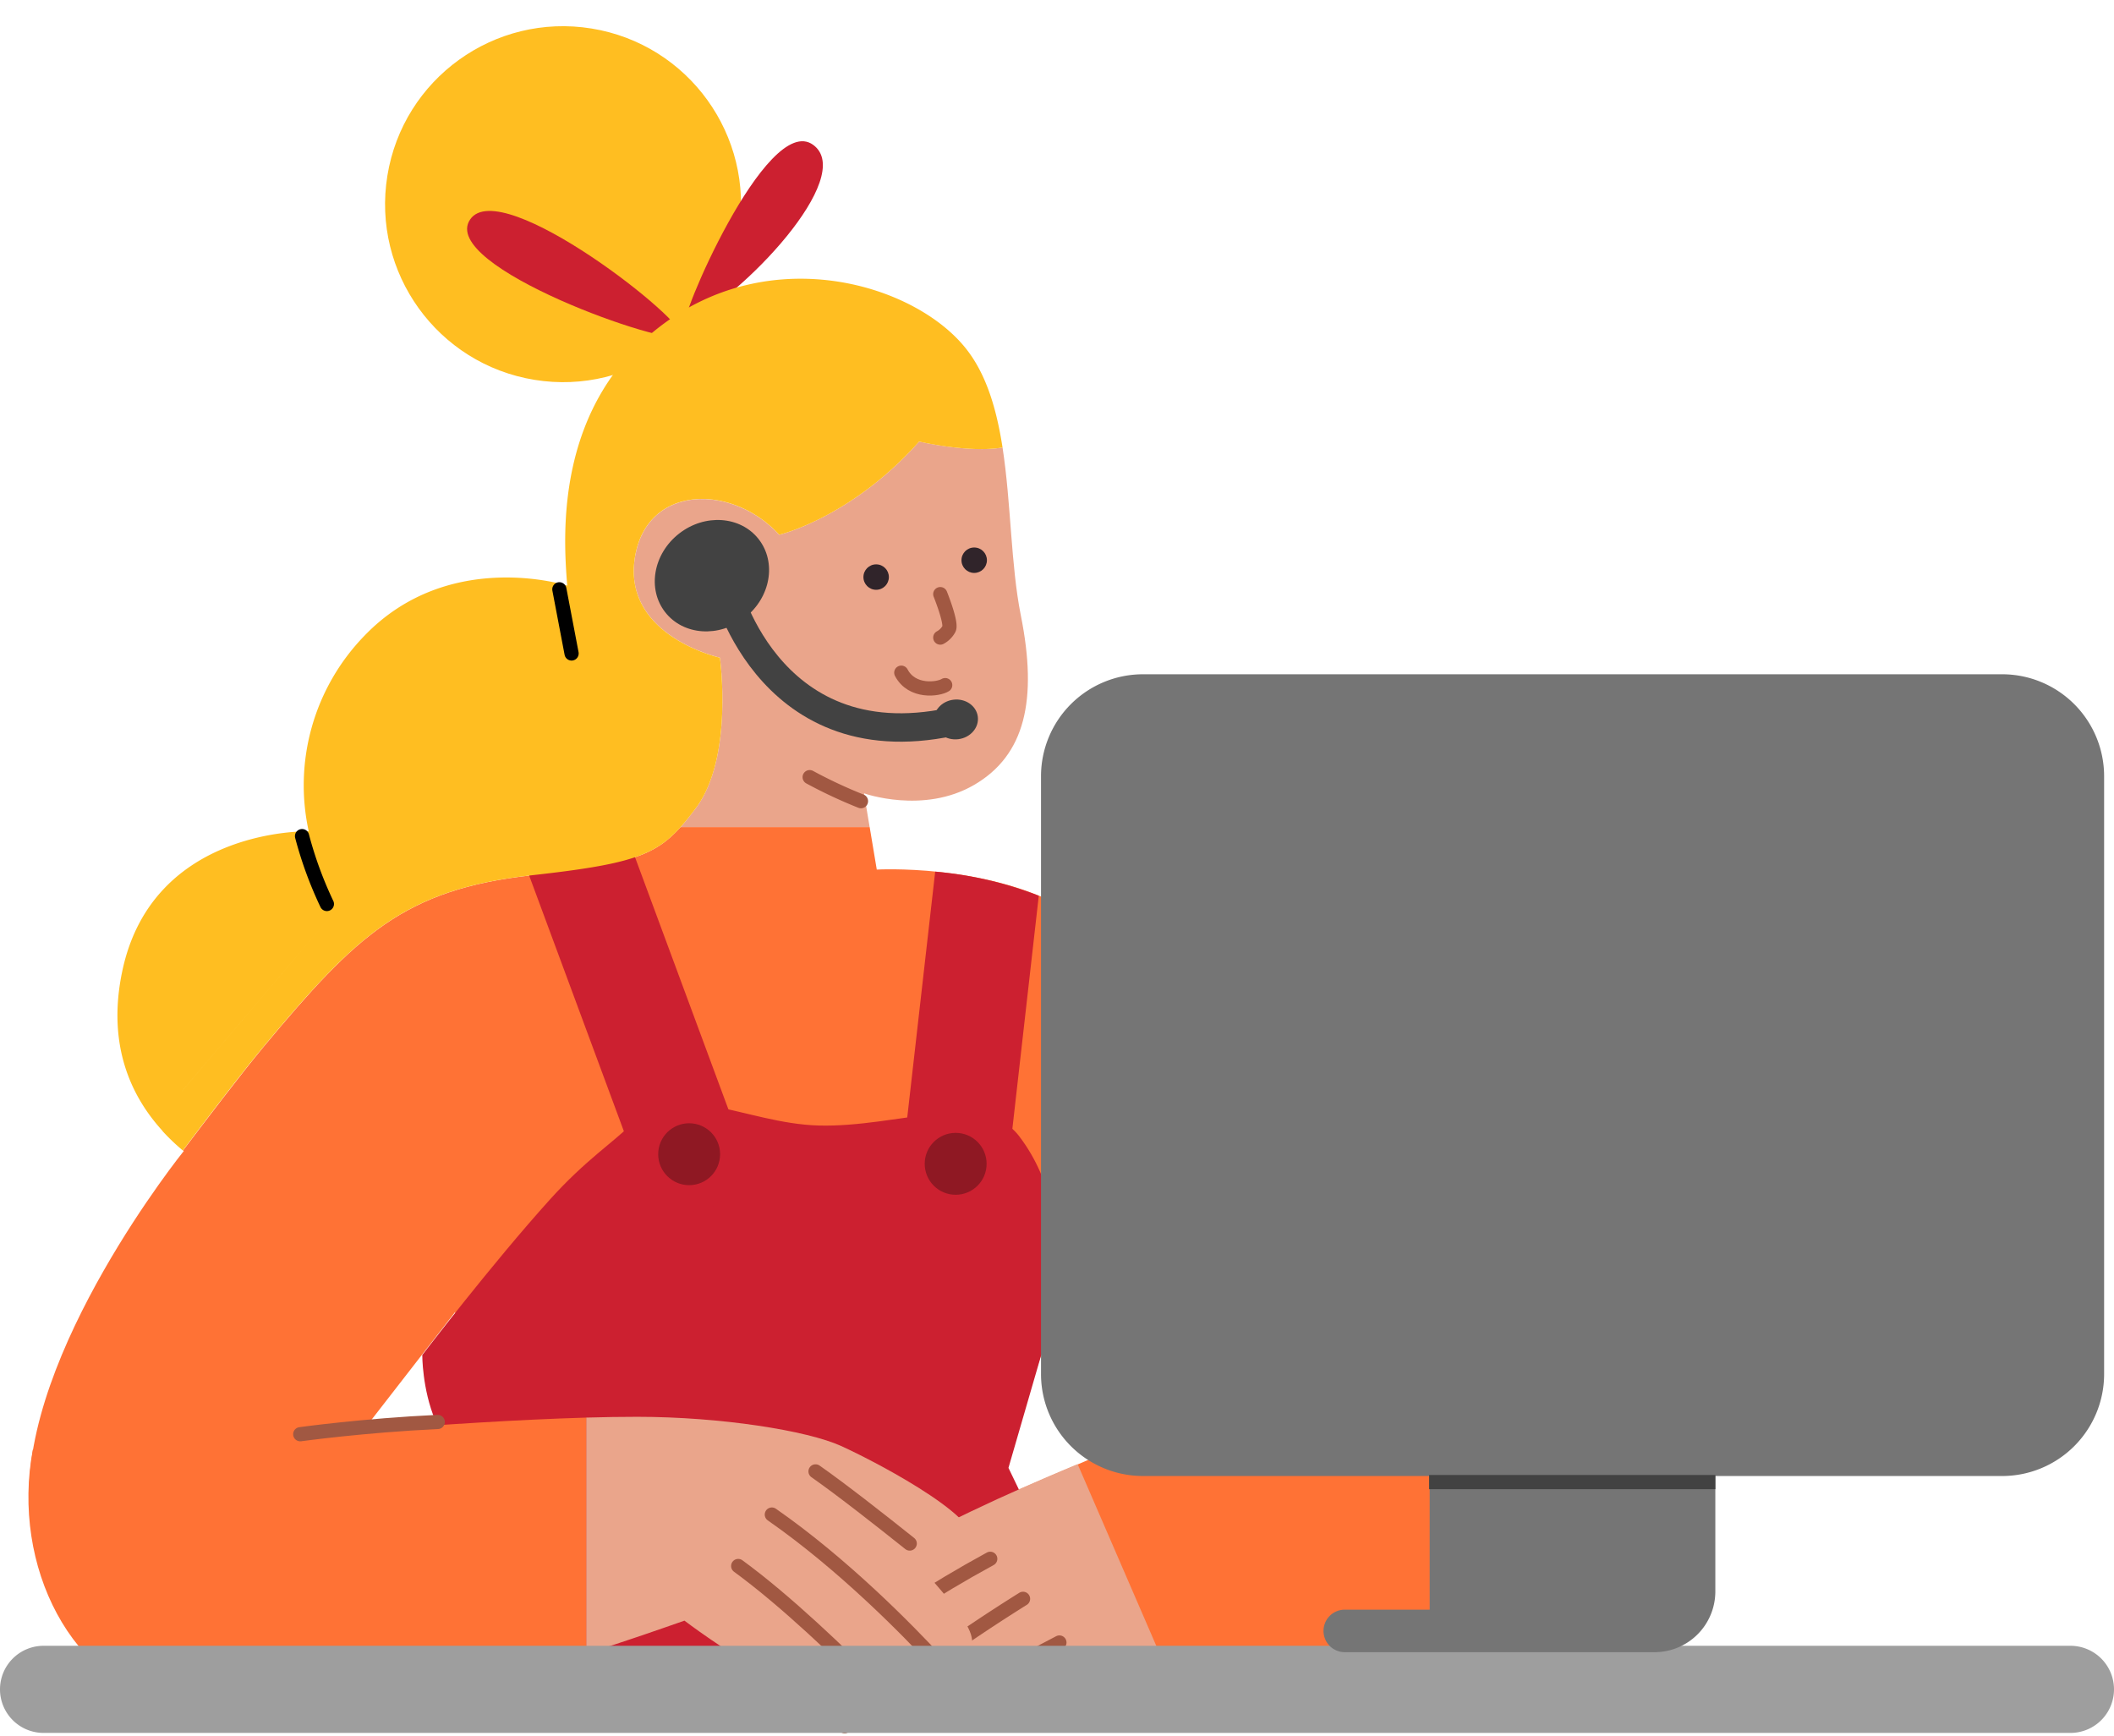 <svg xmlns="http://www.w3.org/2000/svg" width="595" height="488.678" viewBox="0 0 595 488.678"><defs><style>.a,.h{fill:#ffbe21;}.b{fill:#cc2030;}.c{fill:#eaa58b;}.d{fill:#ff7235;}.e,.f,.i,.j,.n,.q{fill:none;}.e,.i,.l{stroke:#a15842;}.e,.i,.j,.l{stroke-linecap:round;}.e,.h,.l{stroke-miterlimit:10;}.e,.i,.j,.l,.q{stroke-width:4px;}.g{fill:#8f1823;}.h{stroke:rgba(0,0,0,0);}.i,.j{stroke-linejoin:round;}.j{stroke:#000;}.k{fill:#30242a;}.l{fill:#a15842;}.m{fill:#424242;}.n,.q{stroke:#424242;}.n{stroke-width:8px;}.o{fill:#9e9e9e;}.p{fill:#757575;}</style></defs><g transform="translate(-13307.466 -176.825)"><g transform="translate(13315.467 176.825)"><circle class="a" cx="50.096" cy="50.096" r="50.096" transform="matrix(0.16, -0.987, 0.987, 0.16, 93.014, 98.899)"/><path class="b" d="M574.492,289.588c-3.065,1.406,22.664-59.643,35.782-50.107C622.633,248.478,589.994,282.436,574.492,289.588Z" transform="translate(-389.409 -198.716)"/><path class="b" d="M578.572,291.563c-2.8,3.351-68.421-19.6-59.325-32.848C527.949,245.971,581.374,288.212,578.572,291.563Z" transform="translate(-394.917 -196.956)"/><path class="c" d="M664.876,317.08c-9.525,1.6-23.477-1.67-23.477-1.67-19.094,21.467-39.374,26.235-39.374,26.235-13.117-14.282-36.979-14.282-40.549,5.965-3.966,22.445,23.851,28.63,23.851,28.63s3.944,28.058-6.789,42.373c-1.505,2-2.889,3.757-4.274,5.306h53.206l-1.582-9.5s16.7,5.965,31.014-2.384,17.9-23.862,13.117-47.723C667.194,350.181,667.292,332.7,664.876,317.08Z" transform="translate(-390.706 -191.13)"/><path class="d" d="M642.579,594.133c-23.565,13.326-35.869,38.935-35.869,38.935h81.967L664.3,584.18C654.587,588.377,645.48,592.464,642.579,594.133Z" transform="translate(-386.207 -164.627)"/><path class="d" d="M547.706,427.737c-35.99,4-49.262,16.765-75.463,48.207-6.471,7.767-16.479,20.994-22.741,29.256l.2.165s-45.581,56.523-43.483,99.5l63.928,17.852,55.941-72.045,8.8,50.347s-36.467,19.138-51.837,48.888H626.487s12.3-25.609,35.869-38.935c2.922-1.67,12.008-5.735,21.72-9.953l-3.3-6.592,10.228-31.64L713.6,588.364s-15.38,6.449-29.508,12.579l24.378,48.888h86.076c48.152-31.761,11.261-89.13-4.1-109.63-10.58-14.1-59.435-85.043-93.239-103.478-22.543-12.293-52.448-10.58-52.448-10.58l-2-11.964H589.541C582.246,422.332,574.765,424.727,547.706,427.737Z" transform="translate(-405.984 -181.39)"/><path class="b" d="M540.815,592.621c-29.876,5.628-29.684-32.475-29.684-32.475s19.451-25.508,35.993-43.843c9.992-11.076,18.075-16.256,22.431-20.755,13.31-13.711,32.291-.574,53.129,0,22.311.614,46.378-10.24,56.5,3.076,19.467,25.609,6.152,61.522,6.152,61.522l-9.217,31.761,26.63,55.326H464L511.13,604.2Z" transform="translate(-400.279 -178.759)"/><path class="c" d="M682.53,577.39l26.63,61.522H657.932c-10.239,0-23.565,0-22.532-5.13-8.207,6.152-21.522,5.13-20.5,0-13.315,6.152-17.413,2.054-18.435,0s12.294-19.467,42-35.946C655.724,588.365,682.53,577.39,682.53,577.39Z" transform="translate(-387.222 -165.296)"/><path class="e" d="M607.65,635.444s15.381-15.38,49.174-33.8" transform="translate(-386.114 -162.905)"/><path class="e" d="M665.316,611.9a506.826,506.826,0,0,0-50.206,35.858" transform="translate(-385.379 -161.894)"/><path class="e" d="M682.136,623.09c-27.608,14.348-31.606,17.769-31.606,17.769" transform="translate(-391.959 -160.79)"/><path class="b" d="M534.2,425.792l26.9-9.961a.517.517,0,0,1,.664.3l31.821,85.932a14.865,14.865,0,0,1-8.777,19.1h0a14.864,14.864,0,0,1-19.1-8.778h0L533.88,426.459a.517.517,0,0,1,.3-.664Z" transform="translate(-393.391 -181.231)"/><path class="f" d="M678.388,549.41,668.16,581.05l3.3,6.592c14.106-6.163,29.487-12.612,29.487-12.612Z" transform="translate(-380.147 -168.056)"/><path class="b" d="M642.954,523.815h0a14.874,14.874,0,0,0,16.476-13.08l0-.026,8.877-78.331a105.409,105.409,0,0,0-29.157-6.778l-9.294,81.736a14.875,14.875,0,0,0,13.078,16.477Z" transform="translate(-383.935 -180.264)"/><circle class="g" cx="8.712" cy="8.712" r="8.712" transform="translate(177.251 316.152)"/><circle class="g" cx="8.712" cy="8.712" r="8.712" transform="translate(252.264 318.855)"/><path class="h" d="M12.652,239.867l.018-.037C3.894,230.206-3.036,215.7,1.358,194.9c8.536-40.6,52.48-39.363,52.48-39.363a60.422,60.422,0,0,1,15.512-54.875C93.2,75.648,126.6,86.381,126.6,86.381c-1.164-14.315-3.549-51.283,27.465-73.947s70.41-10.744,84.692,7.152c5.834,7.295,8.69,17.16,10.36,27.915-9.525,1.626-23.477-1.669-23.477-1.669C206.545,67.3,186.264,72.066,186.264,72.066c-13.084-14.3-36.979-14.3-40.549,5.965-3.966,22.445,23.85,28.63,23.85,28.63s3.945,28.091-6.789,42.373c-1.5,2.011-2.889,3.757-4.274,5.307H120.854L68.175,169.886,18.166,228.651l-.008.017,50.017-58.781,52.678-15.545h37.661c-7.295,8.151-14.777,10.546-41.847,13.557-36,4-49.272,16.764-75.518,48.207-6.47,7.767-16.523,20.994-22.741,29.256A56.889,56.889,0,0,1,12.652,239.867Z" transform="translate(25.054 78.449)"/><path class="i" d="M620.586,408.146a135.671,135.671,0,0,1-14.436-6.756" transform="translate(-386.263 -182.651)"/><path class="j" d="M476.1,416.5a109.016,109.016,0,0,0,6.987,19.094" transform="translate(-399.086 -181.161)"/><line class="j" x2="3.439" y2="18.061" transform="translate(149.434 165.863)"/><path class="i" d="M641.979,378.125c-1.977,1.23-9.371,2.2-12.359-3.5" transform="translate(-383.947 -185.291)"/><circle class="k" cx="3.581" cy="3.581" r="3.581" transform="translate(235.016 158.843)"/><circle class="k" cx="3.581" cy="3.581" r="3.581" transform="translate(262.613 154.097)"/><path class="i" d="M639.61,354.5s3.3,8.152,2.45,9.778a6.048,6.048,0,0,1-2.45,2.45" transform="translate(-382.963 -187.275)"/><path class="c" d="M620.618,573.466c-9.5-4.317-33.815-8.2-57.38-8.2-4.482,0-9.305.077-14.348.22v66.422c11.667-3.625,21.28-7.053,27.663-9.272,0,0,46.911,35.837,55.271,19.445,0,0,12.238,4.944,15.38-7.152,0,0,14.348,0,9.228-10.239C652.983,617.707,638,602.15,638,602.15s9.591,6.636,18.435,0C664.661,596.031,631.879,578.585,620.618,573.466Z" transform="translate(-391.908 -166.492)"/><path class="d" d="M473.839,571.391l-66.6,3.076c-6.141,32.783,10.986,66.6,39.956,71.717,38.111,6.723,84.373-4.526,115.782-14.282V565.47C524.5,566.591,473.839,571.391,473.839,571.391Z" transform="translate(-405.998 -166.472)"/><path class="e" d="M634.159,599.552c-8.064-6.438-19.083-15.095-26.509-20.3" transform="translate(-386.114 -165.113)"/><path class="e" d="M596.46,590.31c20.138,14.018,38.254,32.519,46.856,41.824" transform="translate(-387.218 -164.022)"/><path class="e" d="M587.84,603.49c13.535,9.887,29.036,24.828,39.154,35.024" transform="translate(-388.068 -162.723)"/><line class="e" y1="6.943" x2="18.501" transform="translate(307.545 397.746)"/><path class="l" d="M470.55,569.814s17.923-2.484,38.7-3.451" transform="translate(-394.046 -166.139)"/><g transform="translate(169.968 139.912)"><ellipse class="m" cx="16.695" cy="15.025" rx="16.695" ry="15.025" transform="translate(0 20.557) rotate(-38)"/><ellipse class="m" cx="6.221" cy="5.599" rx="6.221" ry="5.599" transform="translate(97.929 67.382) rotate(173)"/><path class="n" d="M13645.51,292.948s12.9,52.038,68.445,36.735" transform="translate(-13619.149 -267.652)"/></g></g><path class="o" d="M1071.947,1886.35H501.467a12.261,12.261,0,0,0-12.261,12.261h0a12.261,12.261,0,0,0,12.261,12.26h570.479a12.261,12.261,0,0,0,12.26-12.26h0A12.261,12.261,0,0,0,1071.947,1886.35Z" transform="translate(12818.26 -1246.3)"/><g transform="translate(13600.467 366.605)"><path class="p" d="M950.835,515.38H997a17.1,17.1,0,0,1,17.1,17.1h0v52.15A17.1,17.1,0,0,1,997,601.727H909.8a5.985,5.985,0,0,1-5.984-5.984h0a5.985,5.985,0,0,1,5.984-5.984h23.9V532.483a17.1,17.1,0,0,1,17.1-17.1Z" transform="translate(-824.308 -326.486)"/><path class="p" d="M1084.513,302h-241.8A28.708,28.708,0,0,0,814,330.673V498.949a28.708,28.708,0,0,0,28.709,28.709h241.8a28.708,28.708,0,0,0,28.708-28.709V330.673A28.708,28.708,0,0,0,1084.513,302Z" transform="translate(-814 -302)"/><path class="q" d="M80.557,0H0" transform="translate(109.239 227.367)"/></g></g></svg>